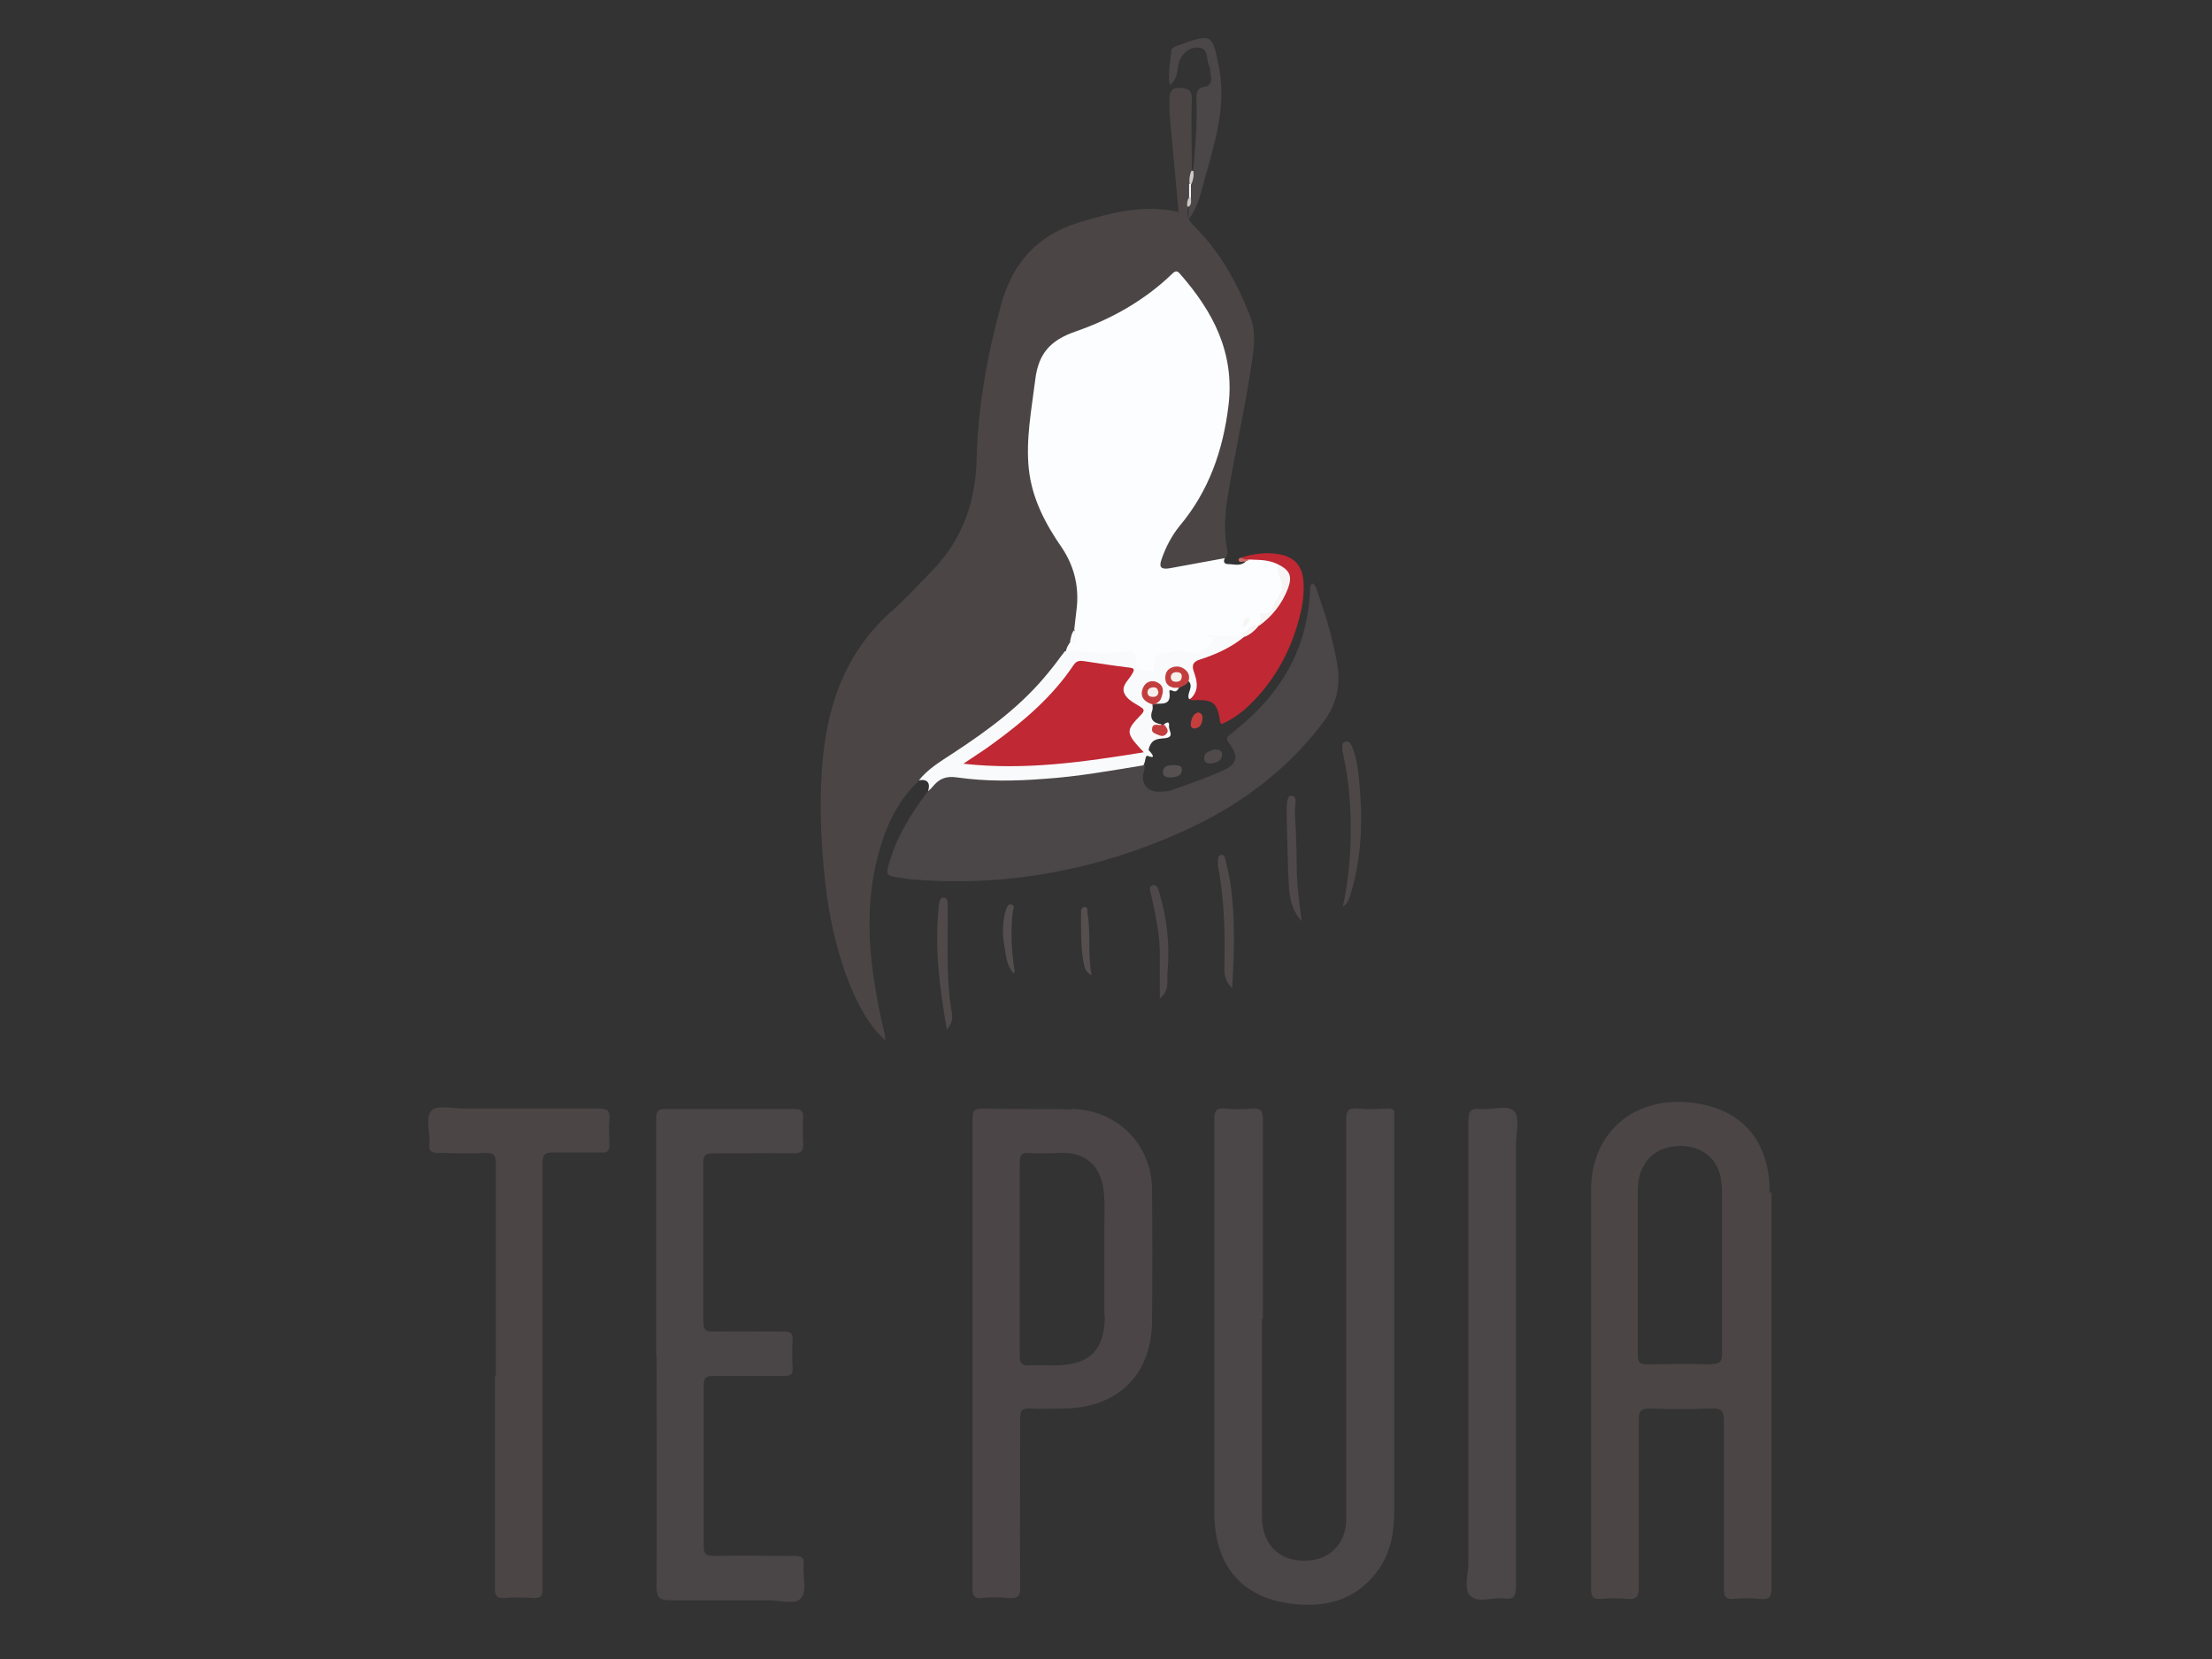 <?xml version="1.0" encoding="UTF-8"?>
<svg xmlns="http://www.w3.org/2000/svg" id="Layer_2" data-name="Layer 2" version="1.1" viewBox="0 0 483.1 362.4">
  <rect x="0" y="0" width="483.1" height="362.4" fill="#333333" stroke="none"/>
  <defs>
    <style>
      .cls-1 {
        fill: #575050;
      }

      .cls-1, .cls-2, .cls-3, .cls-4, .cls-5, .cls-6, .cls-7, .cls-8, .cls-9, .cls-10, .cls-11, .cls-12, .cls-13, .cls-14, .cls-15, .cls-16, .cls-17, .cls-18, .cls-19, .cls-20, .cls-21, .cls-22, .cls-23, .cls-24 {
        stroke-width: 0px;
      }

      .cls-2 {
        fill: #4b4547;
      }

      .cls-3 {
        fill: #c33e3d;
      }

      .cls-4 {
        fill: #4d4748;
      }

      .cls-5 {
        fill: #cfc9c8;
      }

      .cls-6 {
        fill: #4b4546;
      }

      .cls-7 {
        fill: #4e484a;
      }

      .cls-8 {
        fill: #f9fafb;
      }

      .cls-9 {
        fill: #4b4647;
      }

      .cls-10 {
        fill: #f6f5f4;
      }

      .cls-11 {
        fill: #f5f0ec;
      }

      .cls-12 {
        fill: #cdc7c7;
      }

      .cls-13 {
        fill: #c33f3e;
      }

      .cls-14 {
        fill: #c02833;
      }

      .cls-15 {
        fill: #534d4d;
      }

      .cls-16 {
        fill: #4f494a;
      }

      .cls-17 {
        fill: #f4f5f5;
      }

      .cls-18 {
        fill: #504a4b;
      }

      .cls-19 {
        fill: #fcfdff;
      }

      .cls-20 {
        fill: #f4efeb;
      }

      .cls-21 {
        fill: #c23e3e;
      }

      .cls-22 {
        fill: #ca6d67;
      }

      .cls-23 {
        fill: #4a4546;
      }

      .cls-24 {
        fill: #554e4e;
      }
    </style>
  </defs>
  <path class="cls-6" d="M200.8,170.4c-5.5,5.1-8,11.7-9.6,18.7-2.7,12.6-.8,24.9,2.1,37.1,0,.3.2.6,0,1-2.8-2.6-4.8-5.8-6.4-9.2-3.3-7.1-5.2-14.6-6.3-22.3-1.2-9.2-1.7-18.4-1.1-27.6.9-13.3,4.8-25.3,15.1-34.5,3.3-2.9,6.3-6.2,9.4-9.4,6.4-6.8,9.1-14.9,9.3-24.1.3-11.4,2.3-22.4,5.3-33.4,2.5-9.3,8-15.4,17.3-18.2,7-2.1,14-3.9,21.5-2.2-.7-7.3-1.3-14.6-2-21.9,0-.9,0-1.8,0-2.6,0-1.6.4-2.7,2.3-2.6,1.5.1,2.7.3,2.6,2.5-.2,5.2,0,10.4,0,15.7.4,1,0,2,.2,3,0,.9,0,1.8-.1,2.7-.1.8-.4,1.5-.9,2.1-.5,1.8.1,3.1,1.5,4.4,5.5,5.5,9.2,12.2,12,19.4,1.6,4,.7,8,.1,12.1-1.4,9-3.4,17.9-4.9,26.9-.6,3.5-.9,7.2-.4,10.8.1,1,.7,2.2-.3,3.2-4,1.7-8.2,2.3-12.4,2.8-1.8.2-2.5-.9-1.9-2.9.9-3.1,2.6-5.9,4.6-8.4,5.9-7.1,8.3-15.3,9.7-24.3,1.4-9.3-1.6-17.1-6.7-24.4-3.4-5-3.5-4.8-8.3-1.1-6.1,4.7-13.1,7.9-20.2,10.7-2.9,1.1-4.3,2.7-4.9,5.8-1.1,6-2.3,12-2.3,18.1,0,6.2,1.9,11.7,4.7,17,.6,1.2,1.4,2.4,2.2,3.5,4.2,5.8,4.5,12.2,3.1,18.9-.3.9-.6,1.8-.9,2.7-.3.9-.7,1.7-1.2,2.5-5.5,8.2-12.8,14.6-20.9,20-3.8,2.6-7.5,5.3-11.3,7.8Z"></path>
  <path class="cls-19" d="M234.6,137.6c.2-1.7.4-3.5.6-5.2.4-4.7-.7-8.9-3.3-12.8-3.6-5.2-6.5-10.7-7.2-17.1-.7-6.6.6-13.1,1.4-19.6.7-5.7,3.3-8.6,8.8-10.5,7.8-2.7,15.1-6.8,21.1-12.6.7-.7,1.1-.7,1.7,0,7.2,8.2,12,17.2,10.6,28.8-1.2,9.8-4.3,18.7-10.7,26.3-1.7,2.1-3,4.6-3.9,7.2-.7,1.9,0,2.3,1.8,2,4-.7,8-1.5,12-2.2-.4.8-.1,1.3.7,1.3,1.2,0,2.5.5,3.7-.4.3-.5.7-.7,1.2-.9,2-.2,4.1-.2,5.9.9,1.2,1.5.7,3.6,2.1,5,.2.2,0,.6-.2.9-1.4,1.4-1.7,3.4-2.9,4.9-.8,1-2.5,1.4-2.7,3-.2.1-.3.3-.5.4-1.2.2-1.9,1.2-2.9,1.8-2.3,1.1-4.6,1.1-7,0,.8,1.5-.7,4-2.7,4.2-2.1.2-4.2,0-6.3.2-1.5.2-3.5,0-3.3,2.7,0,.8-.7,1.6-1.6,1.4-1.2-.3-3.1,0-3.3-1.9-.2-2.5-1.7-2.4-3.5-2.2-3.8.4-7.6-.2-11.4-.3-.2,0-.3-.4,0-.6.1-.9.6-1.6,1.1-2.3,1.4-.4.3-1.8.9-2.5Z"></path>
  <path class="cls-9" d="M275.6,288.1c0,14.4,0,28.8,0,43.1,0,6.7,4.6,10.5,11.2,9.5,4.2-.7,7.1-4,7.2-8.6,0-5.5,0-10.9,0-16.4,0-23.7,0-47.4,0-71.1,0-2,.5-2.7,2.5-2.5,2.2.2,4.3.1,6.5,0,1.2,0,1.7.3,1.5,1.5,0,.4,0,.8,0,1.2,0,28.4,0,56.7,0,85.1,0,4.7-.7,9.1-3.5,13-4.3,6-10.5,8.1-17.5,7.5-11.9-.9-18.3-8.1-18.3-20.1,0-28.6,0-57.2,0-85.8,0-1.9.4-2.6,2.4-2.4,1.9.2,3.9.2,5.8,0,1.8-.1,2.4.4,2.4,2.3,0,14.5,0,29.1,0,43.6Z"></path>
  <path class="cls-9" d="M250,167.1c0,.6-.1,1.3-.3,1.9-.4,2.2.9,3.8,3.1,3.9.9,0,1.8,0,2.6-.2,3.8-1.3,7.6-2.6,11.2-4.2,3.7-1.6,4.1-3.1,1.7-6.4-.8-1.1,0-1.3.5-1.8,3.8-3,7.3-6.3,10.1-10.2,4.5-6.2,6.8-13.2,7.2-20.8,0-.6-.1-1.3.5-1.9.9.5,1,1.5,1.3,2.3,1.7,4.9,3.2,9.9,4.1,15,.9,4.8,0,9-2.9,12.9-8.1,10.8-18.6,18.5-30.8,24-18.7,8.4-38.2,12.1-58.7,10.5-.8,0-1.6-.2-2.4-.3-3.9-.5-3.9-.5-2.7-4.3,1.7-5.4,4.7-10.1,8.1-14.6,1.3-3.3,3.7-4.1,7.2-3.6,11.9,1.5,23.7,0,35.5-2,1.5-.3,3.1-1.1,4.6,0Z"></path>
  <path class="cls-23" d="M143.3,295.6c0-17,0-34.1,0-51.1,0-1.9.5-2.4,2.4-2.3,9.2,0,18.5,0,27.7,0,1.6,0,2.1.4,2,2-.1,1.8-.1,3.5,0,5.3.2,1.8-.4,2.5-2.3,2.4-5.8-.1-11.6,0-17.4,0-1.7,0-2.1.5-2.1,2.2,0,11.5,0,23,0,34.5,0,1.8.5,2.3,2.3,2.2,5.1-.1,10.1,0,15.2,0,1.6,0,2.1.4,2,2-.1,1.9-.1,3.9,0,5.8.1,1.5-.3,1.9-1.8,1.9-5.1,0-10.3,0-15.4,0-1.6,0-2.2.3-2.2,2,0,11.7,0,23.5,0,35.2,0,1.7.5,2.1,2.2,2.1,5.9-.1,11.7,0,17.6,0,1.5,0,2.2.3,2,2-.2,2.5.8,5.7-.5,7.2-1.3,1.6-4.7.5-7.1.5-7.1,0-14.3,0-21.4,0-2.3,0-3.1-.4-3.1-2.9.1-16.9,0-33.7,0-50.6Z"></path>
  <path class="cls-6" d="M108.3,300.5c0-15.4,0-30.9,0-46.3,0-1.8-.3-2.5-2.3-2.4-3.4.2-6.9,0-10.4,0-1.5,0-2-.5-1.8-1.9.2-2.5-1-5.8.5-7.4,1.2-1.2,4.6-.4,7-.4,9.8,0,19.6,0,29.4,0,2.1,0,2.6.6,2.4,2.5-.2,1.8,0,3.7,0,5.5,0,1.3-.5,1.7-1.7,1.6-3.5,0-7.1,0-10.6,0-1.8,0-2.3.4-2.3,2.3,0,22.9,0,45.8,0,68.7,0,8.1,0,16.2,0,24.3,0,1.6-.4,2.1-2,2-2.1-.1-4.2-.2-6.3,0-1.7.1-2.1-.4-2.1-2.1,0-14.9,0-29.7,0-44.6,0-.6,0-1.3,0-1.9Z"></path>
  <path class="cls-9" d="M320.7,295.6c0-16.9,0-33.9,0-50.8,0-1.9.3-2.8,2.4-2.6,2.6.3,6.1-1.1,7.6.5,1.3,1.4.4,4.9.4,7.4,0,32.1,0,64.3,0,96.4,0,2.1-.5,2.9-2.6,2.6-2.5-.3-5.8,1.1-7.4-.6-1.5-1.5-.4-4.7-.4-7.2,0-15.3,0-30.5,0-45.8Z"></path>
  <path class="cls-8" d="M250,167.1c-7.3,1.2-14.5,2.5-21.9,3-6.4.5-12.7.6-19-.3-2.5-.4-4,.3-5.4,2-.3.4-.7.7-1,1,.5-1.7,0-2.7-2-2.4,2-2.5,4.7-4.1,7.3-5.8,7.8-5.1,15.3-10.6,21.2-18,1.2-1.4,2.2-2.9,3.4-4.4,4.5.1,8.9.7,13.4.1,1.5-.2,2.4.3,2.1,2-.5,2.7,2,2,3,2.3,1.2.4.8-1.2.9-2.1.3-2,2.1-1.7,3.4-2,1.3-.4,2.7-.3,4,0,2.5.6,4.1-.8,5.4-2.4.7-.9-.6-.7-1.3-1.3,2.9-.5,5.8.9,8.3-.7.3.3.4.6.3,1-1,1.9-2.9,2.3-4.6,3.2-.9.5-1.8,1-2.8,1.4-3.4,1.4-3.3,1.4-2.9,5,.2,1.8,0,3.4-2.1,4-.7-1.3,1.3-2.8-.3-4.1-.5-.5-.6-1.1-1-1.6-.6-.8-1.5-.9-2.4-.5-.6.2-1,.7-1.1,1.4,0,1,.6,1.4,1.4,1.6.5.1.9.2,1.2.7-.3.5-.6,1-1.3.7-.3-.1-.9-.4-.8.2.5,3.4-2.1,2.3-3.7,2.7,0-.8.7-1,1-1.6.5-.9.6-1.8-.2-2.6-.6-.6-1.4-.3-2,.2-.8.8-.7,1.7,0,2.6.4.5,1,.8,1.2,1.4,0,.4.1.8,0,1.2-.7,1.9,0,2.9,2,3.2,0,.2-.3.4-.5.5-.3.2-1,.3-.5.9.3.3.7.2,1-.2.2-.3.2-.7.4-1.1.7-.6,1.4-.9,1.2.4,0,.9,1.2,2.2-.7,2.5-1.5.2-2.9,0-3.6,2-.3.8,0,.7.3,1.1.3.4,1.2,1.5-.6.8-.7-.3-.4,1.4-1,1.9Z"></path>
  <path class="cls-14" d="M259.8,152.8c2-1.7,1.8-3.7,1-5.9-.6-1.6-.3-2.4,1.4-2.9,3.4-1.1,6.7-2.6,9.5-4.9.8-1,1.8-1.8,3-2.3h0c0-.1,0,0,0,0,1.8-1.8,3.4-3.7,4.8-5.9,2.2-3.6,2.4-4.6-.5-7.7-2-1-4.1-.9-6.2-1-.6,0-1.3.7-1.5-.5,2.6-.8,5.2-1.1,7.8-.7,3.7.6,5.4,2.6,5.6,6.3.2,3.7-.7,7.2-1.8,10.6-2.2,6.6-5.8,12.3-11,17-1.5,1.3-3.2,2.4-5,3.2-.6-.2-.4-.7-.5-1-.6-3.5-1.5-4.3-5.1-4.2-.6,0-1.1.2-1.6-.3Z"></path>
  <path class="cls-9" d="M260.6,37.3c.5-5.4.9-10.7.7-16.1,0-1.3.4-2,1.6-2.2,1.6-.3,1.8-1.3,1.5-2.7-.2-.7,0-1.5-.4-2.1-.6-1.3,0-3.6-2.2-3.8-2.2-.2-4.1,1.6-4.5,4-.2,1.5-.3,3-1.8,4.2-.5-2.7.1-5,.3-7.4,0-.8.8-1,1.3-1.2,7.7-2.8,7.7-2.8,9.2,5.1,1.5,8.3-1,16.2-3.2,24-.8,2.8-1.2,5.7-3.5,8.8v-2.9c-.1-.7.2-1.4.2-2.2,0-.9,0-1.7,0-2.6,0-1,.2-2,.6-3Z"></path>
  <path class="cls-4" d="M293.3,197.9c1.2-5.5,1.7-11.1,1.7-16.7,0-5.5-.4-10.9-1.6-16.2,0-.3-.2-.6-.2-.9,0-.8-.3-1.9.6-2.1,1-.3,1.4.8,1.7,1.6,1.2,3.3,1.3,6.7,1.6,10.2.5,7.2,0,14.4-2.1,21.4-.3,1-.6,2.1-1.7,2.8Z"></path>
  <path class="cls-16" d="M206.8,224.9c-1.6-9.1-2.7-17.8-1.8-26.7,0-.6.1-1.1.3-1.6.1-.4.6-.7,1-.5.3,0,.6.4.6.7.1.7.1,1.4.1,2.2,0,7.5-.4,14.9.9,22.3.2,1.2,0,2.4-1.2,3.6Z"></path>
  <path class="cls-16" d="M269,215.7c-1.5-1.5-1.6-2.9-1.6-4.2.2-7.5,0-15.1-1.4-22.5,0-.4,0-.8,0-1.2,0-.5.2-1,.7-1.1.6-.1.8.4.9.9.4,1.7.8,3.4,1.1,5.2,1.1,7.5.9,15,.4,23Z"></path>
  <path class="cls-7" d="M284.4,201.3c-2.4-2.6-2.7-5.2-2.9-7.7-.3-5.4-.4-10.9-.5-16.3,0-1.3,0-3.6,1-3.5,1.6.1.7,2.2.8,3.4.2,3.9.4,7.9.4,11.8,0,3.9.5,7.8,1.1,12.3Z"></path>
  <path class="cls-7" d="M253.3,218c0-3.4,0-6.9,0-10.3-.1-4.2-1-8.2-1.9-12.3-.2-.8-.6-1.8.4-2.1.9-.2,1.2.9,1.4,1.7,1.7,5.6,2.3,11.3,1.8,17.1-.2,2,.5,4.2-1.6,5.9Z"></path>
  <path class="cls-15" d="M221.4,212.6c-1.7-1.8-1.7-4.2-2.1-6.3-.4-2.5-.4-5.1.4-7.6.2-.6.5-1.4,1.3-1.1.7.2.3.9.2,1.5-.5,4.2-.3,8.3.3,12.4,0,.4.4.7-.3,1.2Z"></path>
  <path class="cls-24" d="M238.5,213c-1.4-.6-1.6-1.6-1.8-2.5-.7-3.7-.6-7.5-.6-11.2,0-.6.1-1.2.8-1.2.8,0,.5.8.6,1.3.8,4.4,0,8.9.9,13.6Z"></path>
  <path class="cls-3" d="M257.8,150.2c-.5,0-1,0-1.4,0-1.2-.2-1.9-.9-1.9-2.1,0-1.1.4-1.9,1.4-2.3,1.2-.5,2.4-.2,3.3.8.5.6.6,1.3.4,2-.2.9-1.1,1.1-1.8,1.5Z"></path>
  <path class="cls-1" d="M255.9,167.1c1.3,0,2.4,0,2.2,1.2-.1,1.3-1.5,1.4-2.4,1.5-.8,0-1.8-.2-1.7-1.2,0-1.4,1.3-1.4,1.9-1.5Z"></path>
  <path class="cls-18" d="M265,163.7c1.1,0,1.8,0,1.9,1,0,1.5-1.1,1.8-2.2,2-.8.1-1.7,0-1.7-1.1,0-1.5,1.4-1.5,2-1.9Z"></path>
  <path class="cls-3" d="M261.7,155.6c.9.2,1,.8.9,1.5-.1,1-.5,1.9-1.7,2-.9,0-.9-.7-.8-1.4.2-1,.6-1.8,1.5-2.1Z"></path>
  <path class="cls-13" d="M254.4,158.4c.4.6,1,1.2.3,1.9-.4.5-1,.5-1.5.3-.7-.3-1.6-.5-1.6-1.2,0-1.8,1.5-.8,2.3-1.1.2,0,.3,0,.5.1Z"></path>
  <path class="cls-5" d="M260.6,37.3c.2,1,0,2-.4,2.9-.1.2-.3.2-.4,0-.1-1,0-2,.4-2.9.1,0,.3,0,.4,0Z"></path>
  <path class="cls-12" d="M260.1,43.1c0,.7.2,1.4-.4,2,0,0-.2,0-.2,0h-.2c-.1-.7,0-1.4.4-2,.1-.2.3-.2.4,0Z"></path>
  <path class="cls-22" d="M271.3,121.8c.4.6,1,.2,1.5.5-.3.1-.7.3-1,.4-.4-.2-1.1.4-1.3-.4,0-.4.4-.5.8-.5Z"></path>
  <path class="cls-8" d="M234.6,137.6c.1.8.4,1.6.3,2.3-.1,1.1-.7.7-1.2.2.2-.9.3-1.8.9-2.5Z"></path>
  <path class="cls-17" d="M260.1,43.1c-.1,0-.3,0-.4,0,0-1,0-1.9,0-2.9.1,0,.3,0,.4,0,0,1,0,1.9,0,2.9Z"></path>
  <path class="cls-10" d="M279,123.2c2.7,1.3,3.3,2.6,2.3,5.3-1.3,3.4-3.5,6.2-6.5,8.3.5-.9.7-1.9.3-3,3.2,1,2.7-2.2,4.1-3.3,0,0,0-.3,0-.4,1.7-2,.2-3.8-.2-5.7,0-.4,0-.8,0-1.2Z"></path>
  <path class="cls-10" d="M274.8,136.8c-.8,1-1.8,1.8-3,2.3,0-.3,0-.7,0-1,1-.4,1.4-2.2,3-1.3Z"></path>
  <path class="cls-10" d="M271.2,137.2c.5-1.1.3-2,1.2-2.3.1,0,.5.2.5.4,0,.9-.6,1.1-1.7,1.9Z"></path>
  <path class="cls-14" d="M210.4,166.8c2.5-1.7,4.6-3,6.6-4.5,6.6-4.8,12.9-10.2,17.5-17.1.7-1,1.4-.9,2.3-.8,3.3.5,6.5,1,9.8,1.4,1,.1,1.3.3.7,1.3-.7,1.4-2.4,2.5-1.8,4.2.6,1.5,2.2,2.2,3.6,3.1.8.5.9.8.2,1.6-3.6,3.7-3.5,4,.5,8.3-13.1,2.1-25.8,4-39.4,2.5Z"></path>
  <path class="cls-21" d="M251.9,153.9c-1.8-.5-3.1-1.6-2.3-3.6.5-1.3,1.8-1.9,3.1-1.3,1.7.8,1.4,2.3.8,3.7-.3.7-1.1.9-1.6,1.3,0,0,0,0,0,0Z"></path>
  <g>
    <path class="cls-6" d="M386.5,260.4c0-11.9-6.8-19-18.6-19.7-11.9-.7-20.4,7.3-20.4,19.1,0,14.2,0,28.4,0,42.7,0,1.9,0,3.9,0,5.8,0,12.9,0,25.9,0,38.8,0,1.7.4,2.2,2.1,2.1,1.9-.2,3.9-.2,5.8,0,2.1.2,2.5-.6,2.5-2.5,0-12.2,0-24.4,0-36.6,0-1.8.4-2.5,2.4-2.5,4.5.2,9,.2,13.5,0,2.3-.1,2.7.7,2.7,2.8,0,12.2,0,24.4,0,36.6,0,1.7.4,2.3,2.1,2.2,1.9-.2,3.9-.2,5.8,0,2,.2,2.5-.4,2.5-2.4,0-28.8,0-57.5,0-86.3ZM373.9,298c-4.7-.2-9.5-.1-14.2,0-1.6,0-2-.5-2-2.1,0-6,0-12,0-18.1,0-5.5,0-10.9,0-16.4,0-1.7,0-3.4.5-5,1.3-4.2,4.9-6.4,9.7-6.1,4.4.4,7.4,3.1,8,7.5.2,1.4.2,2.9.2,4.3,0,11.1,0,22.2,0,33.3,0,1.8-.3,2.5-2.3,2.5Z"></path>
    <path class="cls-2" d="M234,242.3c-6.4-.2-12.9,0-19.3-.2-2,0-2.3.6-2.3,2.4,0,17,0,34.1,0,51.1,0,17.1,0,34.2,0,51.3,0,1.7.4,2.3,2.1,2.1,1.9-.2,3.9-.2,5.8,0,2,.2,2.6-.4,2.5-2.5-.1-12.2,0-24.4,0-36.6,0-1.8.4-2.4,2.3-2.3,2.5.2,5,0,7.5,0,11.6-.2,18.9-7.4,19-19,.1-9.6.1-19.3,0-28.9-.1-9.8-7.6-17.3-17.5-17.5ZM241.3,287.3c0,7.7-3.4,10.9-11.1,10.9-1.8,0-3.5-.1-5.3,0-1.7.1-2.2-.4-2.2-2.1,0-7.1,0-14.1,0-21.2,0-7,0-14,0-20.9,0-1.6.3-2.3,2.1-2.2,2.6.2,5.1,0,7.7,0,4.6.1,7.6,2.8,8.4,7.3.5,2.9.3,5.8.3,8.6,0,6.5,0,13,0,19.5Z"></path>
  </g>
  <path class="cls-11" d="M256.9,146.8c.7,0,1.2.2,1.2.9,0,.8-.4,1.2-1.2,1.2-.5,0-1.1-.1-1.2-.9,0-.8.4-1.1,1.1-1.2Z"></path>
  <path class="cls-20" d="M253,151c0,.8-.4,1.2-1.2,1.2-.6,0-1.1-.2-1.2-.9,0-.8.5-1.1,1.2-1.2.6,0,1.1.2,1.1.9Z"></path>
</svg>
